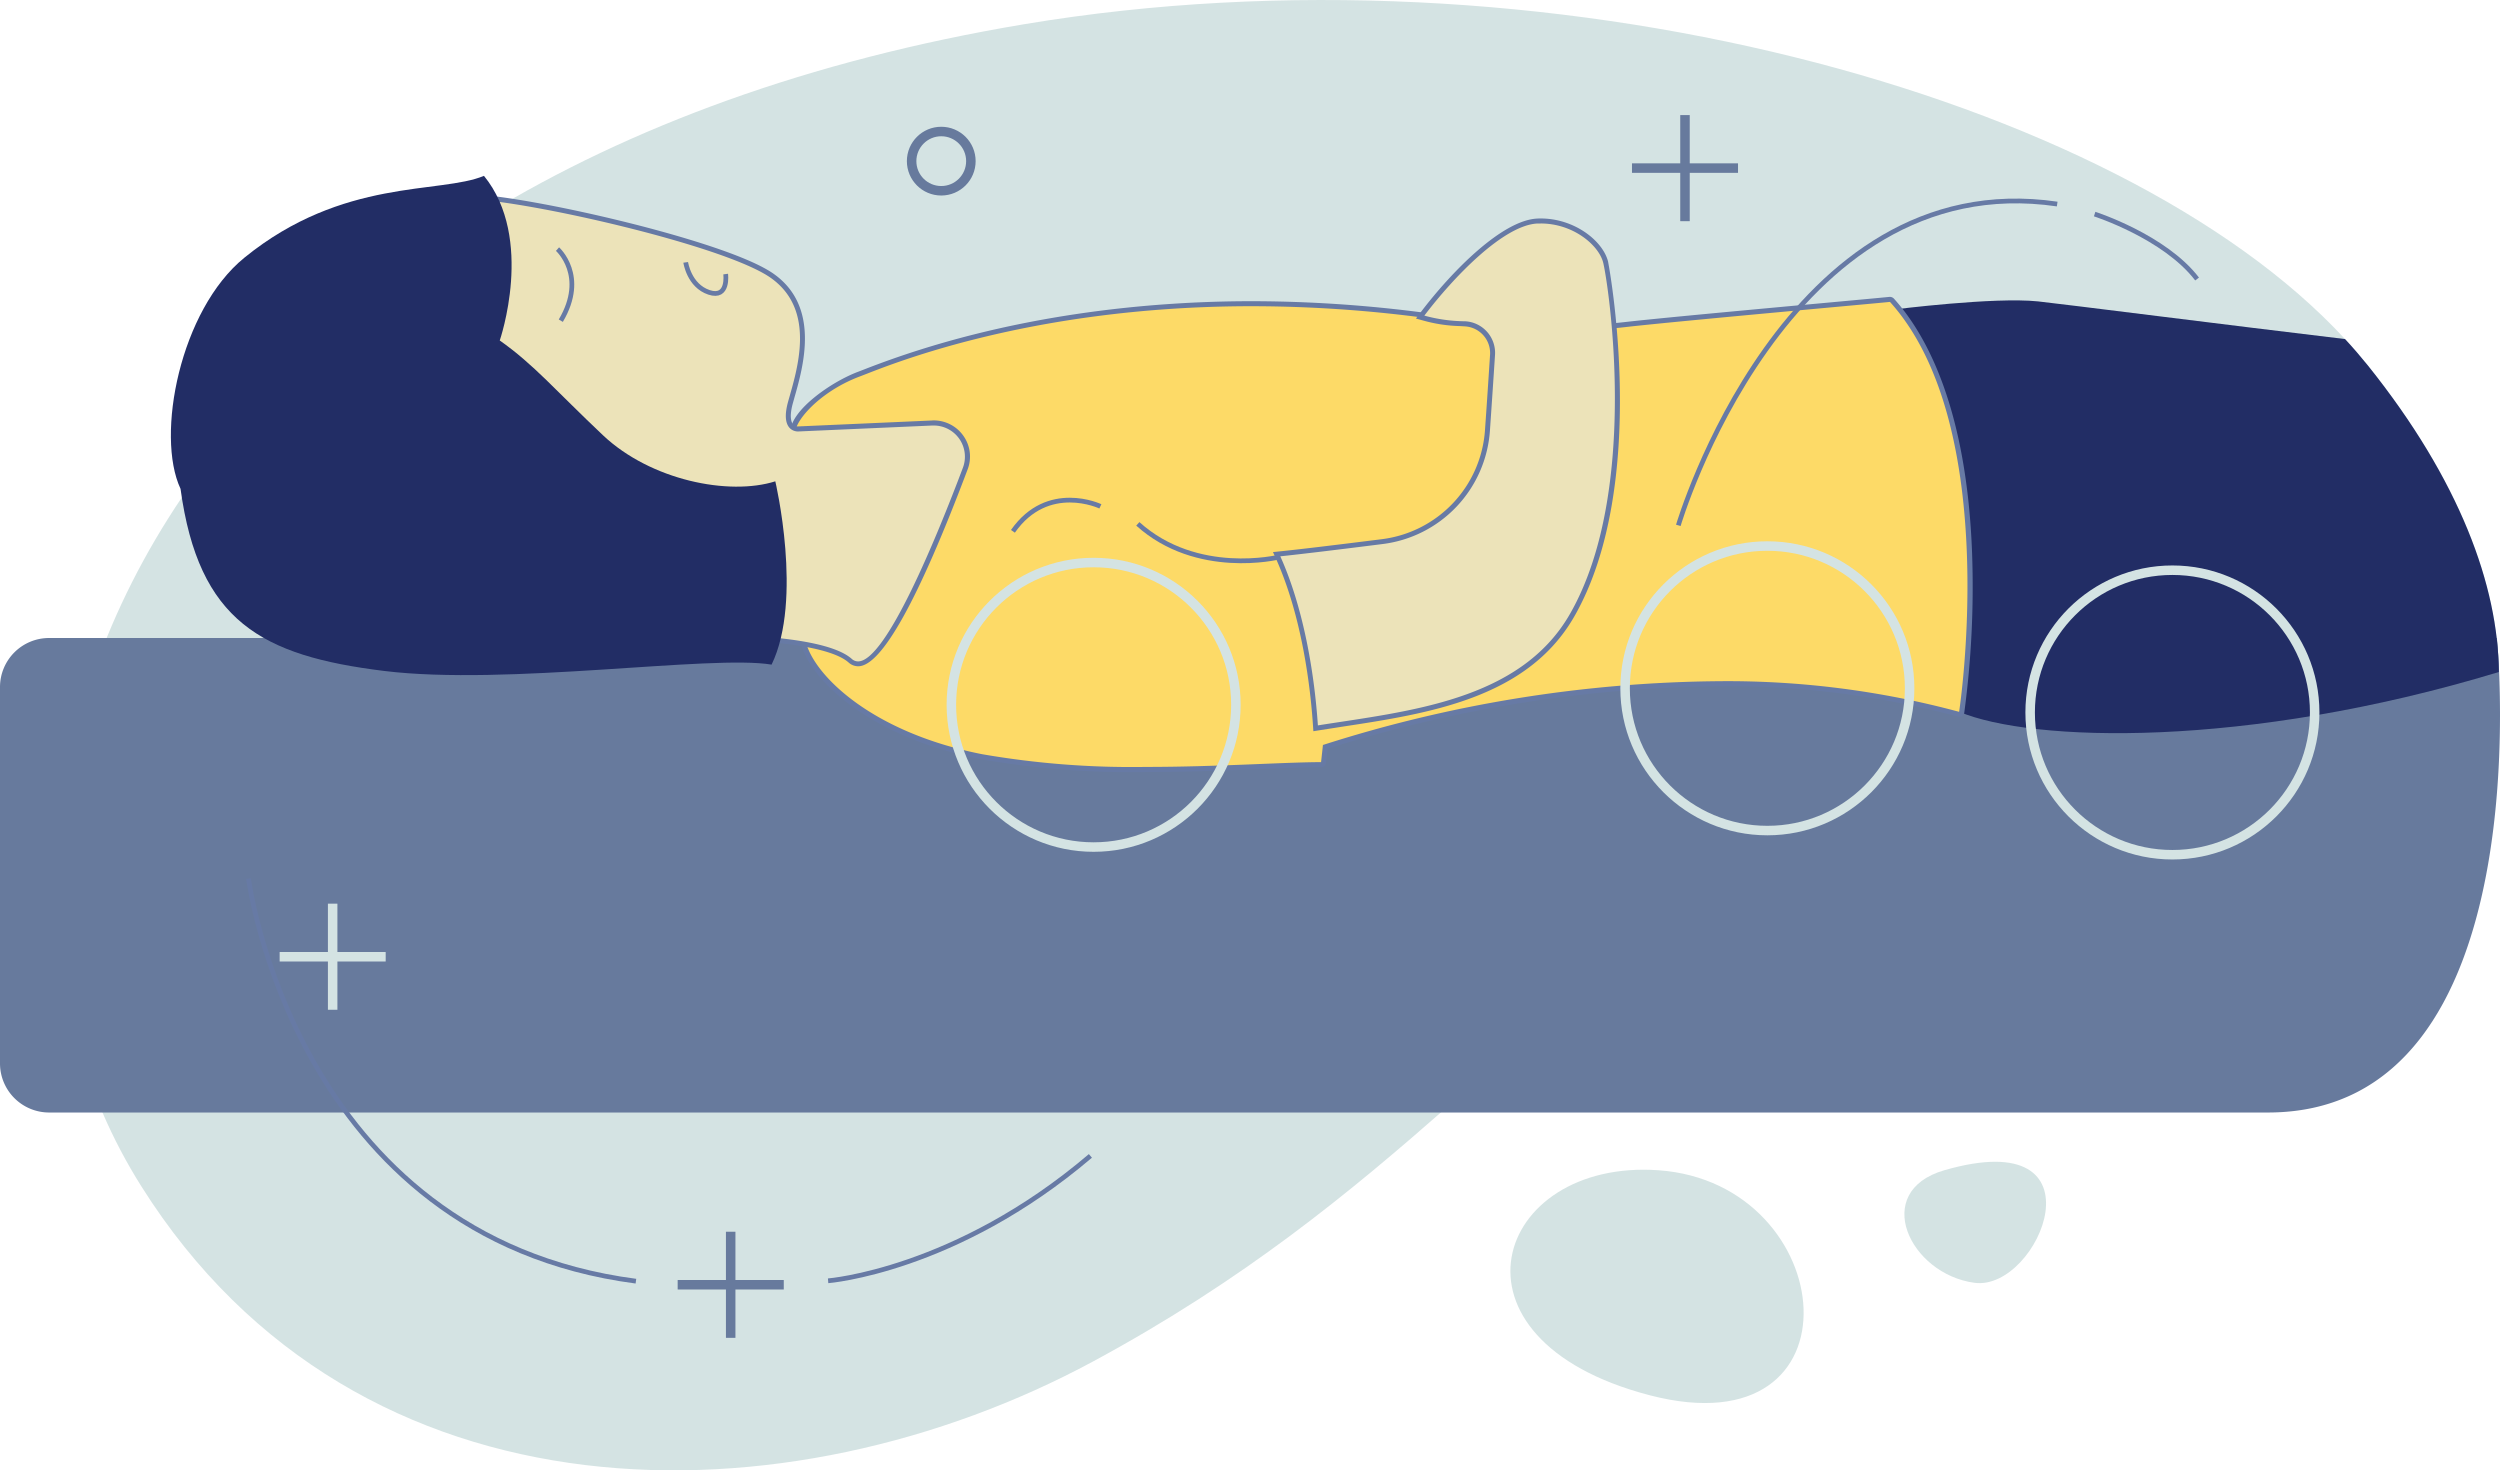 <svg xmlns="http://www.w3.org/2000/svg" width="366.695" height="215.667" viewBox="0 0 366.695 215.667">
  <g id="caspercreate_chap4_illus02_2_" data-name="caspercreate_chap4_illus02 (2)" transform="translate(-21.7 -37.149)">
    <g id="Group_19635" data-name="Group 19635" transform="translate(21.7 37.149)">
      <path id="Path_6598" data-name="Path 6598" d="M387.811,135.718c.189,25.266-21.761,38.682-46.08,27.433-9.986-4.6-35.925-16.016-63.811,1.126-33.979,20.888-51.931,48.647-96.3,72.566C137.07,260.878,73.943,261.888,42.006,211.136c-34.831-55.308,2.241-149.183,129.6-170.45C247.572,28,331.986,50.861,365.249,86.881c1.189,1.273,2.3,2.578,3.357,3.883C382.128,107.643,387.716,123.143,387.811,135.718Z" transform="translate(-21.287 -37.149)" fill="#d4e3e3"/>
      <path id="Path_6599" data-name="Path 6599" d="M28.908,126.08H387.94s6.966,69.6-33.6,69.6H28.908A7.206,7.206,0,0,1,21.7,188.47V133.288A7.2,7.2,0,0,1,28.908,126.08Z" transform="translate(-21.7 -32.499)" fill="#677a9d"/>
      <path id="Path_6600" data-name="Path 6600" d="M253.97,200.274c-24.076-1.715-33.01,24.76-1.273,33.01S280.635,202.179,253.97,200.274Z" transform="translate(-10.691 -28.623)" fill="#d4e3e3"/>
      <path id="Path_6601" data-name="Path 6601" d="M293,200.332c-10.786,3.125-5.083,15.237,4.441,16.51S317.13,193.345,293,200.332Z" transform="translate(-7.819 -28.681)" fill="#d4e3e3"/>
      <g id="Group_19634" data-name="Group 19634" transform="translate(25.059 25.792)">
        <path id="Path_6602" data-name="Path 6602" d="M374.569,133.529c-37.272,11.312-68.609,10.291-79.164,5.83l-6.451-2.683L282.83,82.229l3.02-1.873s14.669-1.863,21.13-1.189c3.7.4,28.422,3.546,45.028,5.525,1.189,1.273,2.3,2.578,3.357,3.883C368.886,105.454,374.474,120.954,374.569,133.529Z" transform="translate(-33.104 -60.752)" fill="#222d65"/>
        <g id="Group_19631" data-name="Group 19631" transform="translate(90.881 17.752)">
          <path id="Path_6603" data-name="Path 6603" d="M183.95,147.816a126.3,126.3,0,0,1-24.034-1.873c-16.647-3.273-25.35-11.965-26.213-17.089-.747-4.472-.768-12.775,7.608-18.131,5.156-3.3,11.586-7.408,11.26-9.418-.084-.526-.705-.937-1.852-1.231a34.2,34.2,0,0,0-8.1-.716c-1.5,0-2.978.042-4.314.074-1.1.032-2.1.053-2.946.053a7.648,7.648,0,0,1-2.547-.242.973.973,0,0,1-.568-1.01c.063-1.989,3.915-6.272,9.786-8.439.21-.074.495-.189.852-.326,21.056-8.229,42.449-9.955,56.687-9.955a195.772,195.772,0,0,1,33.021,2.873,63.5,63.5,0,0,0,10.691.842A105.981,105.981,0,0,0,255,82.489c6.03-.652,20.046-1.936,29.317-2.789,4.388-.4,7.745-.716,8.787-.821h.042a.382.382,0,0,1,.274.116c16.489,18.268,10.3,60,10.239,60.423a.328.328,0,0,1-.168.253.346.346,0,0,1-.2.063.292.292,0,0,1-.095-.011,130.056,130.056,0,0,0-35.01-4.472,197.3,197.3,0,0,0-57.876,9.26l-.253,2.283a.363.363,0,0,1-.358.326c-2.3.011-5.293.126-8.755.274C196.093,147.574,190.085,147.816,183.95,147.816Z" transform="translate(-131.86 -78.512)" fill="#fdda67"/>
          <path id="Path_6604" data-name="Path 6604" d="M293.154,79.267c16.563,18.352,10.144,60.128,10.144,60.128a130.479,130.479,0,0,0-35.1-4.493,195.465,195.465,0,0,0-58.213,9.355l-.274,2.515c-5.63.021-15.321.705-25.729.705a128.567,128.567,0,0,1-23.971-1.863c-16.879-3.325-25.15-12.207-25.928-16.795s-.621-12.606,7.44-17.763,15.132-9.828,9.292-11.312a35.8,35.8,0,0,0-8.187-.726c-2.746,0-5.4.126-7.261.126a7.926,7.926,0,0,1-2.389-.21c-1.568-.705,2.21-6.187,9.2-8.776C145.3,89,166.216,79.9,199.585,79.9a194.364,194.364,0,0,1,32.958,2.873,64.038,64.038,0,0,0,10.754.842,106.453,106.453,0,0,0,11.8-.737c8.808-.958,34.8-3.283,38.061-3.609m0-.737h-.074c-1.042.105-4.462.421-8.8.821-9.271.852-23.277,2.136-29.275,2.789a106.727,106.727,0,0,1-11.723.737,63.881,63.881,0,0,1-10.628-.831,195.444,195.444,0,0,0-33.084-2.883c-14.269,0-35.715,1.736-56.824,9.986-.358.137-.642.253-.842.326-4.02,1.484-9.923,5.64-10.028,8.776a1.345,1.345,0,0,0,.789,1.357,7.379,7.379,0,0,0,2.694.284c.852,0,1.873-.032,2.957-.053,1.315-.032,2.8-.074,4.3-.074a33.47,33.47,0,0,1,8.008.705c.947.242,1.526.579,1.589.937.284,1.768-6.84,6.324-11.091,9.05-8.545,5.472-8.534,13.943-7.766,18.5.884,5.23,9.681,14.08,26.507,17.394a127.145,127.145,0,0,0,24.108,1.873c6.145,0,12.154-.242,16.995-.442,3.452-.137,6.44-.263,8.745-.274a.738.738,0,0,0,.726-.652l.232-2.052a197.411,197.411,0,0,1,57.539-9.165A129.772,129.772,0,0,1,303.13,140.1a.613.613,0,0,0,.2.032.8.8,0,0,0,.4-.116.721.721,0,0,0,.326-.505,138.743,138.743,0,0,0,1.147-23.319c-.779-21.277-6.672-32.084-11.47-37.409a.845.845,0,0,0-.579-.253Z" transform="translate(-131.879 -78.53)" fill="#677aa5"/>
        </g>
        <g id="Group_19632" data-name="Group 19632" transform="translate(161.659 6.251)">
          <path id="Path_6605" data-name="Path 6605" d="M205.333,141.968c-.368-5.482-1.568-15.974-5.482-24.676l-.21-.463.505-.053c2.41-.242,7.6-.863,15-1.789A17.709,17.709,0,0,0,230.567,98.7c.242-3.536.505-7.366.747-11.112a4.283,4.283,0,0,0-4.03-4.535l-.684-.042a21.619,21.619,0,0,1-5.388-.81l-.526-.147.326-.431c4.683-6.166,11.912-13.448,16.889-13.659.158-.011.316-.011.474-.011,4.756,0,8.755,3.094,9.5,5.988.074.295,6.177,32.453-4.883,51.8-6.808,11.922-21.225,14.111-33.936,16.037-1.126.168-2.231.337-3.315.516l-.4.063Z" transform="translate(-199.114 -67.582)" fill="#ece3b9"/>
          <path id="Path_6606" data-name="Path 6606" d="M238.412,68.337c4.746,0,8.492,3.157,9.155,5.714.684,2.641,5.525,33.389-4.851,51.531-7.324,12.827-23.887,14.29-36.988,16.374-.526-7.819-2.136-17.3-5.514-24.8,2.873-.295,9.029-1.042,15.006-1.8a18.012,18.012,0,0,0,15.742-16.626c.242-3.536.505-7.366.747-11.123a4.638,4.638,0,0,0-4.367-4.925,23.339,23.339,0,0,1-6-.831c4.346-5.724,11.659-13.3,16.616-13.511h.452m0-.737c-.158,0-.326,0-.484.011-5.1.221-12.438,7.576-17.163,13.806l-.652.863,1.042.284a21.786,21.786,0,0,0,5.461.821l.684.042a3.922,3.922,0,0,1,3.683,4.146c-.242,3.746-.495,7.576-.747,11.112a17.321,17.321,0,0,1-15.1,15.953c-7.524.947-12.564,1.547-14.985,1.789l-1.01.105.421.926c3.893,8.65,5.093,19.1,5.451,24.55l.053.8.789-.126c1.084-.168,2.189-.337,3.3-.516,12.8-1.947,27.3-4.146,34.2-16.216,11.133-19.478,5-51.783,4.925-52.078-.8-3.031-4.946-6.272-9.87-6.272Z" transform="translate(-199.14 -67.6)" fill="#677aa5"/>
        </g>
        <g id="Group_19633" data-name="Group 19633" transform="translate(37.855 2.673)">
          <path id="Path_6607" data-name="Path 6607" d="M144.43,133.075a1.73,1.73,0,0,1-1.168-.463c-3.42-3.052-15.563-3.5-22.5-3.5-3.483,0-5.977.116-6,.116-27.286-1.842-33.442-33.2-32.884-49.531.253-7.534,2.01-15.142,5.346-15.142,8.208.179,37.472,6.608,44.586,11.607,6.65,4.672,4.314,12.912,2.9,17.826l-.2.716c-.568,2.031-.295,2.989.042,3.43a1.291,1.291,0,0,0,1.031.505L155.3,97.76h.232a4.944,4.944,0,0,1,4.062,2.136,4.865,4.865,0,0,1,.558,4.546C155.216,117.5,148.492,133.075,144.43,133.075Z" transform="translate(-81.469 -64.182)" fill="#ece3b9"/>
          <path id="Path_6608" data-name="Path 6608" d="M87.236,64.937h.042c8.429.179,37.556,6.777,44.333,11.544s3.851,13.554,2.568,18.142c-1.189,4.241,1.084,4.4,1.421,4.4h.042l19.688-.873h.21a4.573,4.573,0,0,1,4.272,6.187c-3.8,10.091-11.27,28.412-15.374,28.412a1.368,1.368,0,0,1-.926-.368c-3.462-3.094-15.385-3.6-22.74-3.6-3.536,0-6.019.116-6.019.116-37.872-2.578-35.915-63.958-27.517-63.958m0-.737c-3.83,0-5.472,8.345-5.714,15.5-.558,16.447,5.661,48.048,33.189,49.91h.084c.021,0,2.515-.116,5.988-.116,11.712,0,19.825,1.242,22.256,3.409a2.1,2.1,0,0,0,1.41.558c3.43,0,8.839-9.713,16.058-28.885a5.246,5.246,0,0,0-.6-4.883A5.313,5.313,0,0,0,155.54,97.4a1.862,1.862,0,0,0-.242.011l-19.688.873h0a.968.968,0,0,1-.747-.358c-.231-.305-.537-1.115.021-3.1l.2-.716c1.336-4.683,3.82-13.4-3.052-18.226-4.4-3.083-16.71-6.345-21.793-7.6-9.5-2.347-18.72-3.988-22.95-4.083h-.053Z" transform="translate(-81.488 -64.2)" fill="#677aa5"/>
        </g>
        <path id="Path_6609" data-name="Path 6609" d="M134.176,106.467c-6.808,2.157-18.289-.158-25.276-6.756S98.756,89.325,93.757,85.81c0,0,5.167-14.953-2.315-24.15C85.034,64.354,70.765,61.9,56.3,73.667c-9.418,7.65-13.048,26.044-9.365,33.9C49.6,127,58.79,132.058,76.784,134.279s48.016-2.41,56.845-.926C138.269,123.819,134.176,106.467,134.176,106.467Z" transform="translate(-45.514 -61.66)" fill="#222d65"/>
      </g>
    </g>
    <path id="Path_6610" data-name="Path 6610" d="M56.34,159.61s6.766,52.5,56.824,59.055" transform="translate(1.811 6.404)" fill="none" stroke="#677aa5" stroke-linejoin="round" stroke-miterlimit="10" stroke-width="0.696"/>
    <path id="Path_6611" data-name="Path 6611" d="M137.13,216.59s18.689-1.463,38.472-18.32" transform="translate(6.036 8.425)" fill="none" stroke="#677aa5" stroke-linejoin="round" stroke-miterlimit="10" stroke-width="0.696"/>
    <path id="Path_6612" data-name="Path 6612" d="M255.64,112.745s15.627-52.993,55.572-47.132" transform="translate(12.233 1.465)" fill="none" stroke="#677aa5" stroke-linejoin="round" stroke-miterlimit="10" stroke-width="0.696"/>
    <path id="Path_6613" data-name="Path 6613" d="M313.67,66.99s10.26,3.294,15.027,9.523" transform="translate(15.268 1.56)" fill="none" stroke="#677aa5" stroke-linejoin="round" stroke-miterlimit="10" stroke-width="0.696"/>
    <circle id="Ellipse_14822" data-name="Ellipse 14822" cx="4.346" cy="4.346" r="4.346" transform="translate(155.415 56.439)" fill="none" stroke="#677a9d" stroke-miterlimit="10" stroke-width="1.393"/>
    <circle id="Ellipse_14823" data-name="Ellipse 14823" cx="20.867" cy="20.867" r="20.867" transform="translate(319.478 120.786)" fill="none" stroke="#d4e3e3" stroke-miterlimit="10" stroke-width="1.393"/>
    <circle id="Ellipse_14824" data-name="Ellipse 14824" cx="20.867" cy="20.867" r="20.867" transform="translate(260.065 117.24)" fill="none" stroke="#d4e3e3" stroke-miterlimit="10" stroke-width="1.393"/>
    <circle id="Ellipse_14825" data-name="Ellipse 14825" cx="20.867" cy="20.867" r="20.867" transform="translate(161.244 119.66)" fill="none" stroke="#d4e3e3" stroke-miterlimit="10" stroke-width="1.393"/>
    <g id="Group_19636" data-name="Group 19636" transform="translate(261.075 54.029)">
      <line id="Line_1334" data-name="Line 1334" y2="15.563" transform="translate(7.776)" fill="none" stroke="#677a9d" stroke-miterlimit="10" stroke-width="1.393"/>
      <line id="Line_1335" data-name="Line 1335" x2="15.553" transform="translate(0 7.776)" fill="none" stroke="#677a9d" stroke-miterlimit="10" stroke-width="1.393"/>
    </g>
    <g id="Group_19637" data-name="Group 19637" transform="translate(121.099 217.818)">
      <line id="Line_1336" data-name="Line 1336" y2="15.563" transform="translate(7.776)" fill="none" stroke="#677a9d" stroke-miterlimit="10" stroke-width="1.393"/>
      <line id="Line_1337" data-name="Line 1337" x2="15.563" transform="translate(0 7.776)" fill="none" stroke="#677a9d" stroke-miterlimit="10" stroke-width="1.393"/>
    </g>
    <g id="Group_19638" data-name="Group 19638" transform="translate(62.718 169.697)">
      <line id="Line_1338" data-name="Line 1338" y2="15.563" transform="translate(7.776)" fill="none" stroke="#d4e3e3" stroke-miterlimit="10" stroke-width="1.393"/>
      <line id="Line_1339" data-name="Line 1339" x2="15.553" transform="translate(0 7.787)" fill="none" stroke="#d4e3e3" stroke-miterlimit="10" stroke-width="1.393"/>
    </g>
    <path id="Path_6614" data-name="Path 6614" d="M200.946,115.053s-11.965,2.936-20.646-4.883" transform="translate(8.293 3.818)" fill="none" stroke="#677aa5" stroke-linejoin="round" stroke-miterlimit="10" stroke-width="0.696"/>
    <path id="Path_6615" data-name="Path 6615" d="M175.717,107.775s-7.692-3.662-12.827,3.662" transform="translate(7.383 3.645)" fill="none" stroke="#677aa5" stroke-linejoin="round" stroke-miterlimit="10" stroke-width="0.696"/>
    <path id="Path_6616" data-name="Path 6616" d="M99.41,71.87s4.4,3.9.484,10.5" transform="translate(4.064 1.816)" fill="none" stroke="#677aa5" stroke-linejoin="round" stroke-miterlimit="10" stroke-width="0.696"/>
    <path id="Path_6617" data-name="Path 6617" d="M117.28,73.72s.484,3.42,3.42,4.4,2.441-2.683,2.441-2.683" transform="translate(4.998 1.912)" fill="none" stroke="#677aa5" stroke-linejoin="round" stroke-miterlimit="10" stroke-width="0.696"/>
  </g>
</svg>
